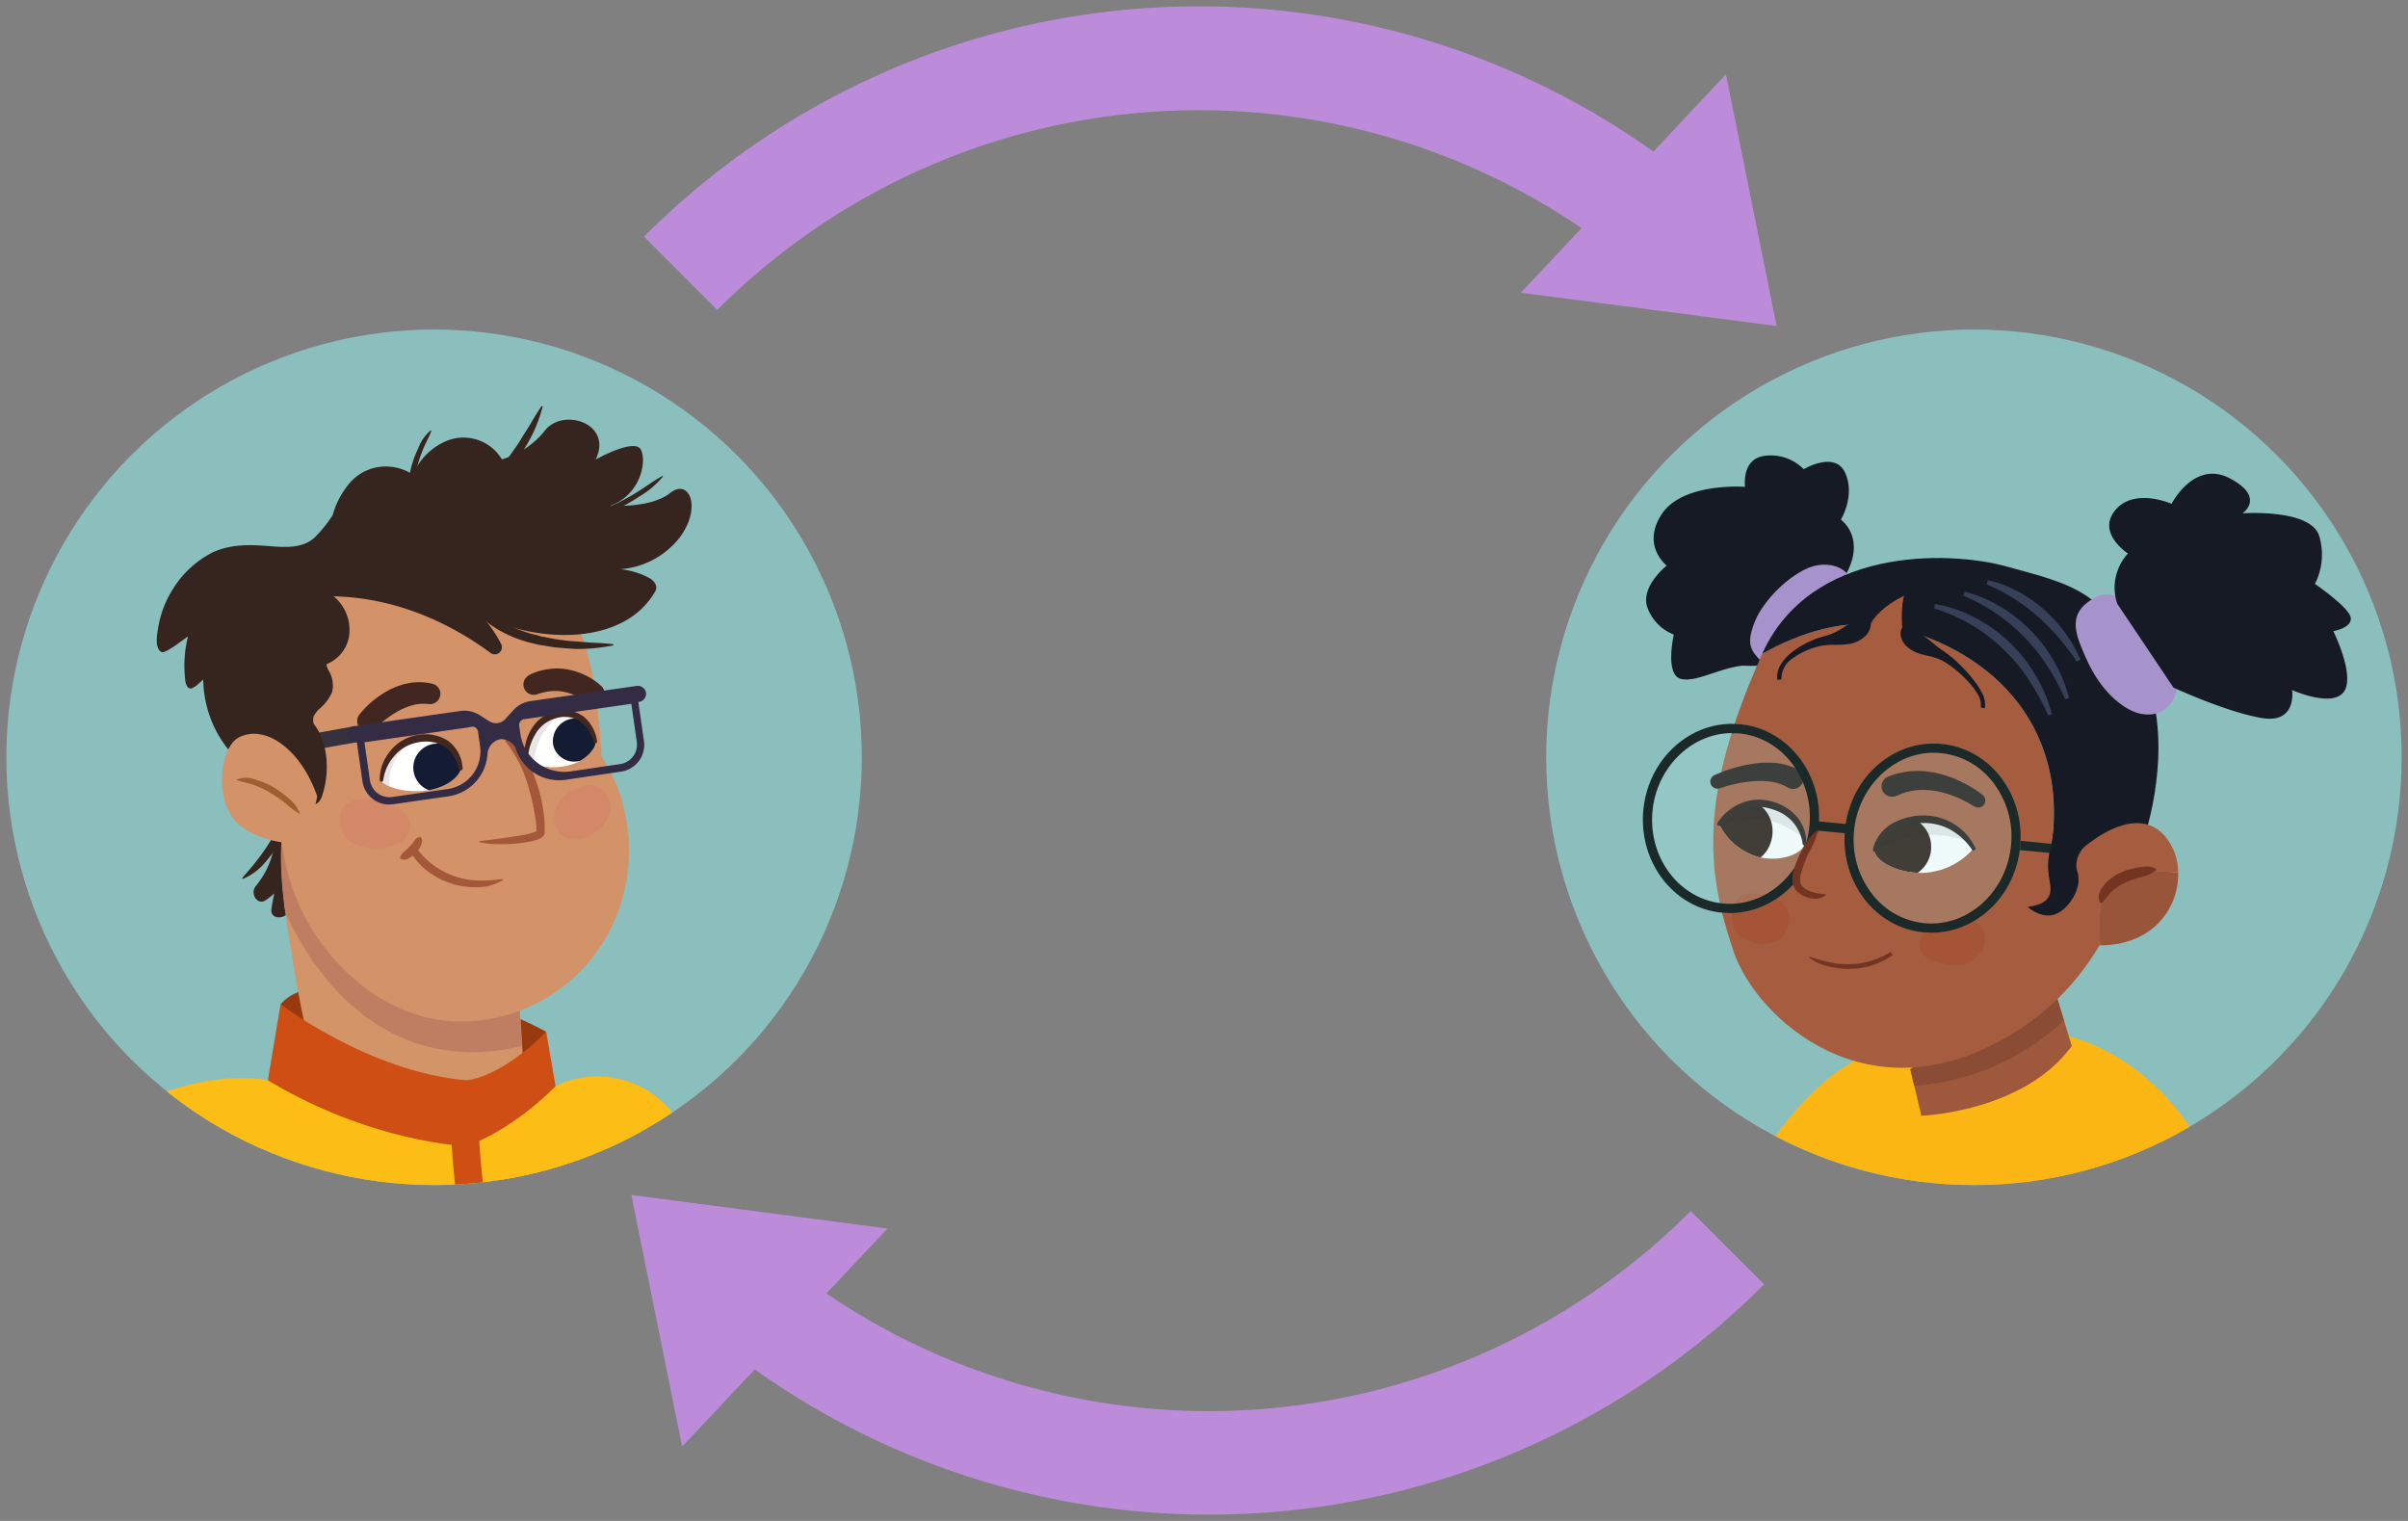 <svg xmlns="http://www.w3.org/2000/svg" xmlns:xlink="http://www.w3.org/1999/xlink" width="380" height="240" viewBox="0 0 380 240"><rect x="0" y="0" width="380" height="240" fill="#808080" stroke="none"/><defs><clipPath id="a"><circle cx="68.5" cy="119.5" r="67.5" fill="none"/></clipPath><clipPath id="b"><path d="M72.68,121.28c-.27-1.25-1.26-5.52-6.62-4.73-4.32.64-6,3.55-5.89,6.56,0,.71,3.09,2.08,6.93,1.66S72.83,122,72.68,121.28Z" fill="#fff"/></clipPath><clipPath id="c"><path d="M94,117c-.35-1.23-1.6-5.42-6.27-4.25-3.77.93-5,3.95-4.62,6.94.09.7,2.91,1.86,6.26,1.17S94.16,117.76,94,117Z" fill="#fff"/></clipPath><clipPath id="d"><circle cx="311.5" cy="119.5" r="67.5" fill="none"/></clipPath><clipPath id="e"><path d="M284.78,133.11c.22-1.81-1.4-5.05-5.2-6.06-5-1.34-8.28,3-8.28,3a9.84,9.84,0,0,0,6.38,5.23C281.37,136.06,284.6,134.55,284.78,133.11Z" fill="#fff"/></clipPath><clipPath id="f"><path d="M295.83,134.17c.12-1.81,2.58-4.67,7-4.89a9.66,9.66,0,0,1,8.58,4.63,11.07,11.07,0,0,1-8.15,3.83C299,137.76,295.74,135.62,295.83,134.17Z" fill="#fff"/></clipPath></defs><g clip-path="url(#a)"><rect x="-6.65" y="47.95" width="151.2" height="144.9" fill="#8bbfbe"/><path d="M144.1,48.4v144H-6.2V48.4H144.1m.9-.9H-7.1V193.3H145V47.5Z"/><path d="M44.27,158.48c4-4.78,16-2.86,25.68-1.25a51.07,51.07,0,0,1,16.24,5.58l-7.33,12.31-25.24-5-9.35-11.68" fill="#99390e"/><path d="M45.9,126.05c-.45,1.13-1,2.27-1.49,3.38s-1.11,2.2-1.73,3.26a30.12,30.12,0,0,1-2.07,3c-.76,1-1.54,1.87-2.38,2.84l.1.16a9.17,9.17,0,0,0,3.18-2.23,24.08,24.08,0,0,0,2.36-3.07,29.16,29.16,0,0,0,1.87-3.37,27.31,27.31,0,0,0,1.41-3.59Z" fill="#36241f"/><path d="M40.34,139.86c3-3.71,3.54-7.67,3-12.25-.27-2.43,3.26-2.53,4-.54a11.46,11.46,0,0,1,.32,6.68,10.1,10.1,0,0,1,.21,2.3,1.75,1.75,0,0,1,1.27,1.17c.41,1.63-1.21,4,.36,5.26,1.19,1,.2,3.11-1.26,3a2.8,2.8,0,0,1-2.64-1.74l-.3.44c-.68.9-2.65.8-2.47-.67.1-.86.28-1.7.46-2.53A14.36,14.36,0,0,1,42,142C40.62,143,39.42,141,40.34,139.86Z" fill="#36241f"/><path d="M45.13,127.72c1.3-5.78,9.31-4.57,11.18,0a25.67,25.67,0,0,1,1.23,4,7.24,7.24,0,0,1,.73.65,8.27,8.27,0,0,1,4.26,2l.22.18c.14.13.28.26.41.4a44.57,44.57,0,0,0,5.41,4.3,22.51,22.51,0,0,1,4.2,2.23c2.87-.39,6.26,1.05,7.09,3.9,2.43,8.32,2.11,17.18,3.06,25.72,1.22,11-26.66,9.23-31.06,2.86-2.26-3.26-2.78-7.7-3.6-11.48s-1.52-7.49-2.12-11.26C44.94,143.63,43.45,135.23,45.13,127.72Z" fill="#d39467"/><path d="M45,143.94c-.72-5.45-1.07-11.05.09-16.22,1.3-5.78,9.31-4.57,11.18,0a25.67,25.67,0,0,1,1.23,4,7.24,7.24,0,0,1,.73.65,8.27,8.27,0,0,1,4.26,2l.22.18c.14.13.28.26.41.4a44.57,44.57,0,0,0,5.41,4.3,22.51,22.51,0,0,1,4.2,2.23c2.87-.39,6.26,1.05,7.09,3.9,1.86,6.36,2.11,13,2.55,19.64a31.37,31.37,0,0,1-7.8,1C57.35,166,48.53,151.65,45,143.94Z" fill="#bf7e62"/><path d="M49.13,146.46c5.66,9.23,15.39,15.69,25.81,14.63A26.49,26.49,0,0,0,98.09,142.2c3.11-10.44-.1-22.23-8.48-28.37a4.65,4.65,0,0,0-4-.68,5.16,5.16,0,0,0-.46-.29c-6-3.36-12.15-6.56-19-6.82a20.59,20.59,0,0,0-16.7,7.27C42,122.47,43.21,136.79,49.13,146.46Z" fill="#d39267"/><path d="M55.85,126.3a6.89,6.89,0,0,1,5.56.88,5.57,5.57,0,0,1,2.68,1.3,2.75,2.75,0,0,1,0,3.6c-1.84,2.23-6.45,2.19-8.67.81C53,131.39,52.88,127.08,55.85,126.3Z" fill="#d38967"/><path d="M50.07,114.24a52.12,52.12,0,0,1,23.62-2.67c2.61.32,6,1.77,8.6.62,2.08-.94,2.54-3.13,2.42-5.18-.15-2.52-.8-5.05-2.94-6.58l-.37-.22a2.51,2.51,0,0,0-2.15-3L66.83,95.84c-4.91-1.37-9.93-2.46-15-1.48a1.93,1.93,0,0,0-1.52,2.71l-3.09,14.35C46.9,113,48.31,114.85,50.07,114.24Z" fill="#d39267"/><path d="M77.13,96.88c-1.19-6.5,7.27-10.73,11-4.63a45.13,45.13,0,0,1,5.93,18c.79,6,1.67,13.57-.47,19.32-2.85,7.69-13.5,6.36-14.18-1.91-.22-2.69.36-5.51.43-8.22a67.21,67.21,0,0,0-.2-7.64C79.21,106.81,78,101.84,77.13,96.88Z" fill="#d39267"/><path d="M73.88,94.36a8.38,8.38,0,0,0,1.89,2.8A14.2,14.2,0,0,0,77,98.27a15.14,15.14,0,0,0,1.34.92,19.25,19.25,0,0,0,5.94,2.37l.77.19.79.12,1.56.26c1,.09,2.1.2,3.14.25s2.1,0,3.14-.09,2.08-.25,3.1-.44v-.19c-1-.12-2.07-.2-3.1-.24s-2-.17-3.06-.22-2-.22-3-.35l-1.49-.29-.74-.14-.73-.21A20.05,20.05,0,0,1,79.1,98c-.44-.24-.81-.56-1.21-.83a11.29,11.29,0,0,1-1.1-1c-.17-.17-.35-.34-.51-.52l-.45-.56a7.82,7.82,0,0,1-.71-1.15Z" fill="#36241f"/><path d="M68.39,81a8.43,8.43,0,0,0,3.36-.38,15.65,15.65,0,0,0,1.54-.56c.48-.26,1-.47,1.44-.76a19.31,19.31,0,0,0,4.86-4.17l.52-.6.48-.63,1-1.27c.56-.89,1.15-1.76,1.67-2.67s1-1.85,1.39-2.82.73-2,1-3l-.17-.08c-.59.87-1.14,1.74-1.65,2.63s-1.1,1.73-1.62,2.61-1.13,1.69-1.71,2.53l-.95,1.18-.47.6-.52.55A19.84,19.84,0,0,1,74,78.05c-.41.27-.87.45-1.3.69s-.89.39-1.36.53l-.69.2-.7.14a6.5,6.5,0,0,1-1.35.09Z" fill="#36241f"/><path d="M79.85,116.75a5,5,0,0,1,2.65,2.1,17.23,17.23,0,0,1,1.57,3,25.81,25.81,0,0,1,1.71,6.39c.08.55.14,1.1.17,1.66,0,.28,0,.56,0,.85v.54c0,.05,0,0,0,.18a.94.94,0,0,1-.25.5,2.38,2.38,0,0,1-1,.55,6.56,6.56,0,0,1-.84.23c-.56.12-1.1.21-1.65.28a25.66,25.66,0,0,1-3.28.18,14.64,14.64,0,0,1-3.28-.31l0-.17c2.12-.24,4.27-.56,6.36-.87.52-.09,1-.18,1.54-.3.25-.07.49-.14.71-.22a1.16,1.16,0,0,0,.44-.22.26.26,0,0,0-.06.15c0,.09,0,0,0,0v-.47c0-.26,0-.52-.06-.77,0-.52-.12-1-.2-1.56a33.67,33.67,0,0,0-1.59-6.11,16.49,16.49,0,0,0-1.32-2.82,25.07,25.07,0,0,0-1.74-2.6Z" fill="#a35939"/><path d="M65.94,134.11a12,12,0,0,0,2.63,2.54,13,13,0,0,0,3.27,1.65,12.15,12.15,0,0,0,3.63.64,23.24,23.24,0,0,0,3.78-.23.08.08,0,0,1,.1.07.08.08,0,0,1,0,.09A7.78,7.78,0,0,1,75.48,140a12.38,12.38,0,0,1-4-.51,11.71,11.71,0,0,1-3.66-1.77A10.56,10.56,0,0,1,65,134.79a.59.59,0,0,1,.17-.82A.59.59,0,0,1,65.94,134.11Z" fill="#a35939"/><path d="M66.4,132.08c.42.59.13,1,0,1.38a4.58,4.58,0,0,1-.74,1.11,4.84,4.84,0,0,1-1.06.8,1.21,1.21,0,0,1-1.37.13.15.15,0,0,1-.07-.16h0a1.54,1.54,0,0,1,.71-1,8.61,8.61,0,0,0,.74-.74,8.87,8.87,0,0,0,.69-.79c.24-.27.29-.6,1-.76h0A.15.15,0,0,1,66.4,132.08Z" fill="#a35939"/><path d="M67.58,111.08a7.48,7.48,0,0,0-2.16.12,10.33,10.33,0,0,0-2.17.79,15.46,15.46,0,0,0-2.09,1.31,21,21,0,0,0-1.94,1.56l-.1.09a1.63,1.63,0,0,1-2.38-2.22A14,14,0,0,1,59,110.47a15.09,15.09,0,0,1,2.67-1.73,11.54,11.54,0,0,1,3.17-1,8.79,8.79,0,0,1,3.46.17,1.63,1.63,0,0,1-.5,3.2Z" fill="#422720"/><path d="M72.68,121.28c-.27-1.25-1.26-5.52-6.62-4.73-4.32.64-6,3.55-5.89,6.56,0,.71,3.09,2.08,6.93,1.66S72.83,122,72.68,121.28Z" fill="#fff"/><g clip-path="url(#b)"><path d="M65.23,121.34a3.8,3.8,0,1,0,3.63-4A3.79,3.79,0,0,0,65.23,121.34Z" fill="#141c33"/><path d="M59.22,124.7a14.57,14.57,0,0,1,.31-2,.28.28,0,0,1,0-.09,10.16,10.16,0,0,1,1.37-3.85A7.58,7.58,0,0,1,64,116a7.5,7.5,0,0,1,2.84-1.09c.39-.07.46.49.14.63h.07a.33.33,0,0,1,0,.65,6.43,6.43,0,0,0-2.82,1.25,9.73,9.73,0,0,0-1.87,2.5,11.57,11.57,0,0,0-.68,1.58,10.73,10.73,0,0,0-.23,1.49,13.31,13.31,0,0,0,0,1.67,6.11,6.11,0,0,1,.06,1.95,1,1,0,0,1-.75.76,1.06,1.06,0,0,1-.82-.18.84.84,0,0,1-.51-.42A3.7,3.7,0,0,1,59.22,124.7Z" opacity="0.1"/></g><path d="M72.39,121.31a5.47,5.47,0,0,0-2.28-3.53,5.88,5.88,0,0,0-4.12-.64,6.37,6.37,0,0,0-2,.69,6.74,6.74,0,0,0-1.67,1.35,7.25,7.25,0,0,0-1.84,3.93v0a.28.28,0,0,1-.31.25.29.29,0,0,1-.25-.28,7.09,7.09,0,0,1,1.66-4.56A6.88,6.88,0,0,1,65.8,116a6.58,6.58,0,0,1,4.89.9A5.68,5.68,0,0,1,73,121.26a.28.28,0,0,1-.27.3.29.29,0,0,1-.29-.22Z" fill="#422720"/><path d="M94,117c-.35-1.23-1.6-5.42-6.27-4.25-3.77.93-5,3.95-4.62,6.94.09.7,2.91,1.86,6.26,1.17S94.16,117.76,94,117Z" fill="#fff"/><g clip-path="url(#c)"><path d="M87.31,117.61a3.4,3.4,0,1,0,2.86-4.2A3.61,3.61,0,0,0,87.31,117.61Z" fill="#141c33"/><path d="M82.06,120.9a10.66,10.66,0,0,1,.2-2,11.22,11.22,0,0,1,.38-1.49.52.52,0,0,1,0-.14,10.22,10.22,0,0,1,.28-2.27A7.11,7.11,0,0,1,84,113a6.44,6.44,0,0,1,3.89-2.75.72.72,0,0,1,.84.4.8.8,0,0,1,0,.46,4.58,4.58,0,0,1,1.15-.22c.4,0,.45.47.19.67-.88.7-1.86,1.27-2.68,2.06a9.78,9.78,0,0,0-3.11,7.3,4.58,4.58,0,0,1-.12,2,1,1,0,0,1-1.56.24A3.23,3.23,0,0,1,82.06,120.9Z" opacity="0.1"/></g><path d="M93.69,117.08a5.91,5.91,0,0,0-2.24-3.31,4.59,4.59,0,0,0-3.81-.41,5.35,5.35,0,0,0-3.1,2.4,7.92,7.92,0,0,0-1.21,3.94v0a.26.26,0,0,1-.27.26.27.27,0,0,1-.26-.23,7.52,7.52,0,0,1,.94-4.47,6.09,6.09,0,0,1,3.61-2.94A5.41,5.41,0,0,1,92,113a6,6,0,0,1,2.22,4,.27.27,0,0,1-.23.3.28.28,0,0,1-.29-.19Z" fill="#422720"/><path d="M83.31,106.62a9.13,9.13,0,0,1,3-1,9,9,0,0,1,3.14,0,10.76,10.76,0,0,1,2.91.93,10.09,10.09,0,0,1,2.55,1.73,1.63,1.63,0,0,1-1.92,2.6l-.2-.12a14,14,0,0,0-1.9-1,9.79,9.79,0,0,0-2-.61,7.07,7.07,0,0,0-2.05-.08,9.28,9.28,0,0,0-2,.46l-.19.06a1.63,1.63,0,0,1-1.21-3Z" fill="#422720"/><polygon points="43.56 116.82 55.83 114.61 56.26 117.12 44.27 119.24 43.56 116.82" fill="#36323d"/><path d="M54.76,116.12a1.32,1.32,0,0,0,1.5,1h.05l.89,6.18A4.26,4.26,0,0,0,62,126.91l8.73-1.25A7.21,7.21,0,0,0,76.93,119a2.58,2.58,0,0,1,.73-1.66,2.49,2.49,0,0,1,1.33-.7,2.63,2.63,0,0,1,2.18,1.08.84.84,0,0,1,.19.33,7.2,7.2,0,0,0,7.89,5L98,121.76a4.27,4.27,0,0,0,3.62-4.83l-.89-6.18.13,0a1.28,1.28,0,0,0,1.07-1.51,1.32,1.32,0,0,0-1.5-1l-16.69,2.39A4.53,4.53,0,0,0,81,112.08l-1.24,1.37a2,2,0,0,1-1.2.65,2.09,2.09,0,0,1-1.34-.28l-1.57-1a4.58,4.58,0,0,0-3-.63l-16.77,2.4A1.26,1.26,0,0,0,54.76,116.12Zm28-2.64.65-.1,16.22-2.32.86,6a3.1,3.1,0,0,1-2.63,3.51L90,121.73a7,7,0,0,1-7.88-5.9l-.19-1.31A.92.92,0,0,1,82.72,113.48Zm-8.33,1.19a.89.89,0,0,1,1,.76l.32,2.25a6,6,0,0,1-5.12,6.83l-8.73,1.25a3.1,3.1,0,0,1-3.52-2.63l-.87-6,16.22-2.32Z" fill="#342b45"/><path d="M107.17,84.93c3.67-4.77,1.62-9.57-1.43-7.13s-9.42,2-9.42,2C101,78.11,102.08,73,101.16,71S94,72.51,94,72.51c2.78-5.69-5.12-8.24-8-4.58a13.39,13.39,0,0,1-6.8,4.55,7.06,7.06,0,0,0-8.48-3,9.79,9.79,0,0,0-5.54,5.41,7.89,7.89,0,0,0-3.47-1.23A7.48,7.48,0,0,0,55,76.44a13.24,13.24,0,0,0-2.5,4.84,20.64,20.64,0,0,1-2.78,3.47c-1.94,1.85-4.79,1.62-7.26,1.42-3.16-.25-6.2-.33-9.13,1.11a15.79,15.79,0,0,0-6,5.6,16.08,16.08,0,0,0-2.34,6c-.17,1-.66,3.38.48,4,.61.35,3.46-2,4.19-2.43a19,19,0,0,0-.41,7c.08.55.35,1.41,1.09,1.13a3.59,3.59,0,0,0,1-.7l.73-.64a18.07,18.07,0,0,0,7.1,14.1c1.8,1.37,5.42,3.87,7.83,3.25.33-.08,1.14,1.52,1.3,1.71.59.66,1.4.92,2.06.18a2.93,2.93,0,0,0,.5-1c1.17-3.49,1-8.28-1.36-11.28a2.25,2.25,0,0,1,0-1.18,3.89,3.89,0,0,1,.92-1.18,7.07,7.07,0,0,0,2-2.67,4.63,4.63,0,0,0-.62-3.47,3.38,3.38,0,0,1-.3-.86,8,8,0,0,0,1-.54,5.67,5.67,0,0,0,2.65-4.82A6.9,6.9,0,0,0,53,94.4a3.58,3.58,0,0,0-.36-.3c9,.17,17.66,3.65,24.87,9a1.14,1.14,0,0,0,1.37-.17,1.18,1.18,0,0,0,.18-1.37,21.82,21.82,0,0,0-2.14-3.31c-.34-.44-.71-.86-1.08-1.28,1,.49,2,.93,3,1.32,7.63,3,19.89,3.23,24.57-5,.45-.79-.14-1.55-.79-2a12.29,12.29,0,0,0-4.71-1.47A13.13,13.13,0,0,0,107.17,84.93Z" fill="#36241f"/><path d="M50.06,125.67c-2.57-7.52-8.37-11.56-12.51-9.22-3,1.69-4,11,.83,14.2a15.21,15.21,0,0,0,10.12,2.29Z" fill="#d39267"/><path d="M92.06,124A3.22,3.22,0,0,1,96,125.87c2.14,4.63-6.5,9.39-8.22,4.7C86.45,127,89.66,124.62,92.06,124Z" fill="#d38967"/><path d="M47.2,128.37a13.6,13.6,0,0,1-2.3-1.74,21.12,21.12,0,0,0-2.33-1.57,14.52,14.52,0,0,0-2.52-1.2c-.89-.31-1.75-.44-2.72-.76a.07.07,0,0,1,0-.08.09.09,0,0,1,0,0,4,4,0,0,1,3,0,12.63,12.63,0,0,1,2.78,1.18,15.1,15.1,0,0,1,2.41,1.77,5.16,5.16,0,0,1,1.78,2.4.07.07,0,0,1,0,.09S47.22,128.38,47.2,128.37Z" fill="#9e5f2e"/><path d="M104.63,75.18a14,14,0,0,1-3.74,3.17,31.68,31.68,0,0,1-4.31,2.38,25.78,25.78,0,0,1-4.7,1.52,11.35,11.35,0,0,1-4.92.12v-.1c1.62-.3,3.18-.4,4.74-.77a26,26,0,0,0,4.52-1.57,33.75,33.75,0,0,0,4.25-2.23c1.37-.84,2.63-1.82,4.08-2.6Z" fill="#36241f"/><path d="M52,83.27c1.23,1.25,2.31,2.57,3.57,3.74a30.51,30.51,0,0,0,8.56,5.62c1.57.7,3.22,1.14,4.83,1.88l0,.1a15.3,15.3,0,0,1-5.11-1.27,28.27,28.27,0,0,1-4.7-2.43A27.44,27.44,0,0,1,55,87.57a12.85,12.85,0,0,1-3.13-4.24Z" fill="#36241f"/><path d="M47.11,91.23c-1.17-.43-2.19-1-3.33-1.36a11.13,11.13,0,0,0-3.47-.54,10.53,10.53,0,0,0-3.47.54c-1.15.34-2.14,1-3.35,1.36l-.06-.09a7.64,7.64,0,0,1,1.44-1.21,10.16,10.16,0,0,1,1.71-.79,10.32,10.32,0,0,1,3.73-.69,10.79,10.79,0,0,1,3.73.67,6.65,6.65,0,0,1,3.14,2Z" fill="#36241f"/><path d="M68.07,68c-.41,1.11-1,2.05-1.39,3.11a19.83,19.83,0,0,0-1,3.21,22.19,22.19,0,0,0-.47,3.34A28.49,28.49,0,0,1,65,81l-.1,0a6.9,6.9,0,0,1-.42-1.71,14.79,14.79,0,0,1-.06-1.76,17.85,17.85,0,0,1,.39-3.49A16.49,16.49,0,0,1,66,70.75a6.72,6.72,0,0,1,2-2.86Z" fill="#36241f"/><circle cx="94.27" cy="185.01" r="15.15" transform="translate(-63.63 50.16) rotate(-22.5)" fill="#fcbe14"/><path d="M2.65,190.54c11.18-12.37,27.16-25.88,35.12-14.93,11.41,15.67,1,26.09-12.23,35.73A41,41,0,0,1,2.65,190.54Z" fill="#fcbe14"/><path d="M19.8,212.89c1.25-9.83,2.53-17.68,2.53-17.68l-4-19c12.86-8.15,23.92-5.76,23.92-5.76l31.27,10.39,14.12-9.43.21,1.27c4.65-3.81,12.49-1.17,12.49-1.17l1.88,15s2.41,10.06,5,21.83c-4.51,2.15-12.9,5-28.14,7.44C58.57,219.06,32.52,215.23,19.8,212.89Z" fill="#fcbe14"/><path d="M78.33,271.16c.31-.24,7.63-6,7.77-20.36.07-6.62-2.07-18.12-4.55-31.43-2.58-13.85-5.51-29.55-6-40.81l-4.37.17c.46,11.58,3.42,27.45,6,41.45,2.33,12.54,4.54,24.38,4.48,30.57-.12,12.08-5.83,16.75-6.07,16.94Z" fill="#cf4e13"/><path d="M87.68,171.42l-1.49-8.61c-7.48,7.52-12.63,7.65-12.63,7.65-15.35-1.31-29.29-12-29.29-12l-2,12c16.35,9.88,31.27,10.39,31.27,10.39S80,179,87.68,171.42Z" fill="#cf4e13"/></g><g clip-path="url(#d)"><rect x="235.53" y="47.77" width="151.2" height="144.9" fill="#8bbfbe"/><path d="M386.28,48.22v144H236v-144h150.3m.9-.9H235.08v145.8h152.1V47.32Z"/><path d="M290.93,91.29C294.81,85,290.5,82,290.5,82s2.29-3.7.71-7.33-6.57-.63-6.57-.63a7.26,7.26,0,0,0-6-2.13c-3.88.35-3.26,4.91-3.26,4.91s-9.77-.74-13.11,4.26.75,8.17.75,8.17-4,3.13-3.12,6.4a7.19,7.19,0,0,0,4.24,4.48s-1.46,6.4,1.14,7,6.42-2,10.49-2.15a50.28,50.28,0,0,0,9.9-1.78Z" fill="#161a24"/><path d="M252.54,266.91s11.38-63.18,25.22-84.17,23.46-18.23,40.32-19.91,33.76,16.19,33.2,33.55-5.77,48.49-5.52,70.64c0,0-29.36,15-57.82,15C254.67,282,252.54,266.91,252.54,266.91Z" fill="#fcb614"/><path d="M335.23,95.2c1-10,5.7-19.34,18.37-13.24s16.65,22.89,9.43,25.34-19.56.21-19.56.21Z" fill="#161a24"/><path d="M290.93,91.29S293.51,79,285,76.76s-21.35,11.56-21.95,17.79c-.46,4.84,2,11.71,16.81,10.34Z" fill="#161a24"/><path d="M276.68,98.71c-.81,2.41-.77,3.66,1.12,5.49,2.66,2.55,5.36.68,7.89-1,2.78-1.82,5.4-4.36,6.53-7.56,1.36-3.83-1-7.15-5.46-6.44C283.4,89.75,278.11,94.45,276.68,98.71Z" fill="#a793cc"/><path d="M301.47,168.71l1.73,7.35s16.11-.55,23.74-11l-3.71-12.22Z" fill="#9e583c"/><path d="M325.69,161l-2.46-8.09-21.76,15.85.6,2.56A38.21,38.21,0,0,0,325.69,161Z" fill="#8a4c34"/><path d="M299.26,99.08c-7.92-1.9-15.69,1-21.16,4.08-10.31,22.87-8.68,34.7-4.52,47,3.53,10.46,21.47,27.19,44.5,12.65,12.19-7.69,16.59-18.94,20.14-30.2-6.7,0-15,3.65-15,3.65C327.77,114.73,313.93,102.58,299.26,99.08Z" fill="#a55c3f"/><path d="M298.52,150.51l-.12-.3a2.7,2.7,0,0,1-.44.24l-.82.43-.2.11-.22.09-.42.17a11.88,11.88,0,0,1-1.75.56c-.3.07-.6.12-.9.17a5.52,5.52,0,0,1-.91.11,13.22,13.22,0,0,1-3.66-.17l-.91-.2-.89-.24c-.6-.17-1.19-.35-1.81-.5h-.05a0,0,0,0,0,0,.07,8,8,0,0,0,3.52,1.52,12.56,12.56,0,0,0,3.87.26,6.32,6.32,0,0,0,1-.13c.32-.06.64-.11,1-.19a12.08,12.08,0,0,0,1.83-.65l.44-.2.22-.1.21-.12c.28-.16.56-.33.83-.51a2.31,2.31,0,0,0,.36-.25A.81.81,0,0,1,298.52,150.51Z" fill="#733522"/><path d="M338.5,106.51c-6-13.49-11.69-14.29-21.73-17.09-9.52-2.66-31.13-3-38.67,13.73h0c5.47-3.07,13.24-6,21.16-4.08,14.67,3.5,28.51,15.65,24,37.2,0,0,8.27-3.63,15-3.65C341.38,122.6,341.35,112.87,338.5,106.51Z" fill="#161a24"/><path d="M298.13,122.48a12.79,12.79,0,0,1,4-.82,14.17,14.17,0,0,1,3.92.43,18.07,18.07,0,0,1,3.58,1.34,19,19,0,0,1,3.24,2,1.12,1.12,0,0,1,.2,1.56,1.1,1.1,0,0,1-1.49.25l-.06,0a17.85,17.85,0,0,0-2.92-1.51,16,16,0,0,0-3.13-.91,11.4,11.4,0,0,0-3.13-.12,9.44,9.44,0,0,0-2.88.82l-.11,0a1.64,1.64,0,1,1-1.29-3Z" fill="#1f1510"/><path d="M282.06,124.23a7.48,7.48,0,0,0-2.33-.84,12.88,12.88,0,0,0-2.73-.14,20.11,20.11,0,0,0-2.85.39,22.4,22.4,0,0,0-2.79.76l0,0a1.12,1.12,0,0,1-.84-2.07,24.63,24.63,0,0,1,3.06-1.13,20.79,20.79,0,0,1,3.19-.7,15.23,15.23,0,0,1,3.39-.11,10.41,10.41,0,0,1,3.51,1,1.63,1.63,0,1,1-1.42,2.94.24.24,0,0,1-.11-.06Z" fill="#1f1510"/><path d="M284.78,133.11c.22-1.81-1.4-5.05-5.2-6.06-5-1.34-8.28,3-8.28,3a9.84,9.84,0,0,0,6.38,5.23C281.37,136.06,284.6,134.55,284.78,133.11Z" fill="#fff"/><g clip-path="url(#e)"><ellipse cx="275.32" cy="131.3" rx="4.97" ry="4.4" transform="translate(118.28 392.79) rotate(-84.51)" fill="#24140b"/><path d="M288.34,132.82a6.2,6.2,0,0,0-2-1.79,1.54,1.54,0,0,0,.13-2.12c-1.65-1.61-4-2.11-6.09-2.57a15.21,15.21,0,0,0-7.13.08,26,26,0,0,0-6.29,2.47,8.61,8.61,0,0,0-4.32,4.56c-.27.77.56,1.76,1.2,1.09a18.94,18.94,0,0,1,5.47-4,.78.78,0,0,0-.05.14.39.39,0,0,0,.14.44c-.06.3.26.6.51.38a9.32,9.32,0,0,1,2.78-1.72,18.36,18.36,0,0,1,4.45-.54c.42,0,.84,0,1.27,0a14.38,14.38,0,0,1,4.51,1.85,21.71,21.71,0,0,1,2.22,1.51,9,9,0,0,0,2.18,1.59A.94.94,0,0,0,288.34,132.82Z" opacity="0.1"/></g><path d="M284.47,133.11a6.66,6.66,0,0,0-1.81-3.68,7.6,7.6,0,0,0-1.66-1.21,9.77,9.77,0,0,0-2-.71,6.64,6.64,0,0,0-4.06.27,9,9,0,0,0-3.43,2.44l0,0a.3.3,0,0,1-.43,0,.31.31,0,0,1-.05-.39,8.3,8.3,0,0,1,3.53-3,7.3,7.3,0,0,1,4.72-.45,8.09,8.09,0,0,1,4.13,2.33,6.52,6.52,0,0,1,1.65,4.39.3.3,0,0,1-.31.3.29.29,0,0,1-.29-.26Z" fill="#1f1510"/><path d="M295.83,134.17c.12-1.81,2.58-4.67,7-4.89a9.66,9.66,0,0,1,8.58,4.63,11.07,11.07,0,0,1-8.15,3.83C299,137.76,295.74,135.62,295.83,134.17Z" fill="#fff"/><g clip-path="url(#f)"><circle cx="299.79" cy="133.65" r="4.97" fill="#24140b"/><path d="M311.54,130.92a15.4,15.4,0,0,0-17.2,1.15,1.13,1.13,0,0,0,.36,1.93.5.5,0,0,0,.8.47,16.85,16.85,0,0,1,15-1.7C311.63,133.17,312.59,131.57,311.54,130.92Z" opacity="0.1"/></g><path d="M295.53,134.11a6.46,6.46,0,0,1,3-4.11,9.86,9.86,0,0,1,4.92-1.32,9,9,0,0,1,8.27,5.09.31.31,0,0,1-.14.41.33.33,0,0,1-.39-.11v0a9.81,9.81,0,0,0-3.35-3.12,8.56,8.56,0,0,0-4.37-1.08,9.4,9.4,0,0,0-4.39,1.07,6.43,6.43,0,0,0-2.91,3.32v0a.31.31,0,0,1-.59-.16Z" fill="#1f1510"/><path d="M311.47,145.47a8.41,8.41,0,0,0-6.22.43,1.73,1.73,0,0,0-.95.63l-.09.11a5.89,5.89,0,0,0-.6.62c-.9,1.11-.78,3.11.23,3.66a9.68,9.68,0,0,0,4.56,1.37,4.37,4.37,0,0,0,4.34-2.31C313.88,148.07,312.9,145.89,311.47,145.47Z" fill="#a55436"/><path d="M281.89,143.18a4.68,4.68,0,0,0-3-1.8c-1.85-.56-5.47-1.19-5.57,3-.08,3.31,2.73,4.44,4.64,4.53a4.45,4.45,0,0,0,3.1-.81A4.22,4.22,0,0,0,281.89,143.18Z" fill="#a55436"/><path d="M294.33,101.22S294,97.16,300.48,94c0,0-1,3,.32,9Z" fill="#a55c3f"/><g opacity="0.2"><ellipse cx="273.16" cy="129.2" rx="14.94" ry="13.9" transform="translate(118.42 388.74) rotate(-84.51)" fill="#ade7e5"/></g><g opacity="0.2"><ellipse cx="304.97" cy="132.25" rx="14.94" ry="13.9" transform="translate(144.14 423.17) rotate(-84.51)" fill="#ade7e5"/></g><path d="M273.33,114.27v1.46h0a10.49,10.49,0,0,1,1.12,0c6.82.65,11.8,7.21,11.09,14.61-.66,6.88-6.18,12.28-12.56,12.28a10.32,10.32,0,0,1-1.11-.06c-6.83-.65-11.81-7.2-11.09-14.6.66-6.89,6.17-12.28,12.55-12.28v-1.46m0,0c-7.12,0-13.26,5.84-14,13.6-.78,8.21,4.77,15.46,12.41,16.2.42,0,.84.06,1.25.06,7.12,0,13.26-5.84,14-13.6.79-8.22-4.77-15.47-12.4-16.2-.43,0-.84-.06-1.26-.06Z" fill="#1b2929"/><path d="M305.15,117.33v1.45h0a10.32,10.32,0,0,1,1.11.06,11.83,11.83,0,0,1,8.34,4.73,13.92,13.92,0,0,1,2.75,9.87c-.66,6.89-6.18,12.29-12.56,12.29a10.32,10.32,0,0,1-1.11-.06,11.83,11.83,0,0,1-8.34-4.73,13.93,13.93,0,0,1-2.75-9.88c.66-6.88,6.18-12.28,12.56-12.28v-1.45m0,0c-7.12,0-13.27,5.84-14,13.6-.79,8.21,4.76,15.46,12.4,16.19.42,0,.84.06,1.25.06,7.12,0,13.27-5.84,14-13.6.79-8.21-4.76-15.46-12.4-16.19a10.56,10.56,0,0,0-1.25-.06Z" fill="#1b2929"/><path d="M335.48,94.84c-2.42-1.31-3.75-1.5-6,.17-3.2,2.34-1.72,5.55-.43,8.54,1.42,3.29,3.63,6.54,6.81,8.33,3.81,2.14,7.77.27,7.84-4.61C343.73,103.61,339.73,97.14,335.48,94.84Z" fill="#a793cc"/><line x1="286.49" y1="130.3" x2="291.33" y2="130.77" fill="none" stroke="#1b2929" stroke-miterlimit="10" stroke-width="1.46"/><line x1="318.82" y1="133.41" x2="323.66" y2="133.88" fill="none" stroke="#1b2929" stroke-miterlimit="10" stroke-width="1.46"/><path d="M331.36,144.56a36.7,36.7,0,0,0,.07,4.6c8.43,0,12.44-6,12.3-11.48C332.13,136.55,331.55,142.59,331.36,144.56Z" fill="#99553a"/><path d="M343.73,137.68a9.05,9.05,0,0,0-1.9-5.52c-5.1-6.32-14.14,2.55-14.14,2.55l-2,13.59a22.19,22.19,0,0,0,5.64.86h.09a36.7,36.7,0,0,1-.07-4.6C331.55,142.59,332.13,136.55,343.73,137.68Z" fill="#a55c3f"/><path d="M331.45,142.49a1.83,1.83,0,0,1-.14-1.62,4.74,4.74,0,0,1,.84-1.34,7,7,0,0,1,2.45-1.8,11.34,11.34,0,0,1,1.37-.52c.47-.11.94-.23,1.41-.31a9.82,9.82,0,0,1,1.42-.17,3.17,3.17,0,0,1,1.45.38l0,.21a5.29,5.29,0,0,1-2.54,1.1c-.42.12-.82.29-1.23.41s-.8.31-1.17.5a7.84,7.84,0,0,0-2,1.28,5.22,5.22,0,0,0-.75.88,13.25,13.25,0,0,1-.89,1Z" fill="#733522"/><path d="M286.83,131.08c-1.94,3.08-3.55,6.71-3.14,8.38s3.12,2.35,4.39,1.74" fill="#a55c3f"/><path d="M286.89,131.13a12.94,12.94,0,0,1-1.4,3.34,18.65,18.65,0,0,0-1.25,3.26,3.75,3.75,0,0,0-.14,1.52,1.63,1.63,0,0,0,.79,1,4.39,4.39,0,0,0,1.48.6,6.37,6.37,0,0,0,1.68.24h0a.09.09,0,0,1,.08.08.14.14,0,0,1,0,.06,2.5,2.5,0,0,1-1.89.57,4.4,4.4,0,0,1-1.93-.6,2.76,2.76,0,0,1-1.39-1.73,4.91,4.91,0,0,1,.11-2.08,14.91,14.91,0,0,1,1.47-3.47,7.87,7.87,0,0,1,2.28-2.92.09.09,0,0,1,.11,0A.09.09,0,0,1,286.89,131.13Z" fill="#733522"/><path d="M305.34,95.32a19.73,19.73,0,0,1,6.3,2.13,23.92,23.92,0,0,1,5.44,3.87,24.57,24.57,0,0,1,4.15,5.23,25.89,25.89,0,0,1,1.51,3c.43,1,.75,2.08,1.09,3.12l-.61.22a39.19,39.19,0,0,0-3.07-5.63,25.93,25.93,0,0,0-4.07-4.85A25.55,25.55,0,0,0,311,98.55,26.51,26.51,0,0,0,305.22,96Z" fill="#364059"/><path d="M313.7,91.56a17.94,17.94,0,0,1,4.66,1.73,21.76,21.76,0,0,1,4.11,2.83,22.56,22.56,0,0,1,3.37,3.67,20.62,20.62,0,0,1,2.46,4.3l-.57.31a42,42,0,0,0-2.89-3.82,34.08,34.08,0,0,0-3.33-3.36,29.24,29.24,0,0,0-8-5Z" fill="#364059"/><path d="M310.06,93.35a21.46,21.46,0,0,1,2.9,1,23.75,23.75,0,0,1,11.26,10.13,24,24,0,0,1,2.3,5.66l-.61.21a38.78,38.78,0,0,0-2.79-5.21,29.56,29.56,0,0,0-8.1-8.33A31.09,31.09,0,0,0,309.85,94Z" fill="#364059"/><path d="M301,98.83a2.62,2.62,0,0,0,.93.57,4.08,4.08,0,0,1,.71.32,18.29,18.29,0,0,1,1.64,1.15c.59.47,1.21,1,1.87,1.49a22.51,22.51,0,0,1,2,1.48,25.11,25.11,0,0,1,3.3,3.46,12.53,12.53,0,0,1,1.3,2,3.72,3.72,0,0,1,.45,2.48l-.63-.17a2.93,2.93,0,0,0-.44-2,10,10,0,0,0-1.32-1.82,18.77,18.77,0,0,0-3.41-3,8,8,0,0,0-2-1c-.72-.24-1.52-.36-2.31-.59a5.46,5.46,0,0,1-2.32-1.31,3.1,3.1,0,0,1-.79-1.45,1.87,1.87,0,0,1,.39-1.67Z" fill="#161a24"/><path d="M295.17,97.73a2.8,2.8,0,0,1-.88,2.7,4.92,4.92,0,0,1-2.45,1.18,15.58,15.58,0,0,1-2.51.14,9.69,9.69,0,0,0-2.21.22,11.44,11.44,0,0,0-4,1.77,3.88,3.88,0,0,0-2,3.47l-.64.08a3.79,3.79,0,0,1,.52-2.4,7.23,7.23,0,0,1,1.58-1.81,14.76,14.76,0,0,1,4.13-2.33c.77-.27,1.56-.43,2.25-.7a10.67,10.67,0,0,0,1.9-1c.56-.36,1.06-.67,1.56-1a7.4,7.4,0,0,1,2.14-.67Z" fill="#161a24"/><path d="M324.27,127.48c0,7-1.74,6.6-.78,11.79.46,2.49-.68,3.42-3.51,3.85,0,0,2.25,2,4.43,1.12s4.23-4.25,3.43-6.65c-1.08-3.24,3-5.64,3-5.64Z" fill="#161a24"/><path d="M334.12,95.27a7.93,7.93,0,0,1,1.69-7.93s-5-3.22-2-6.84,8.88-1,8.88-1,3.58-7,9.23-4S353.89,81,353.89,81s11-.78,12.14,3.72a10.17,10.17,0,0,1-.72,7.42s5.37,3.67,5.65,5.3-2.75,2.15-2.75,2.15,3.5,7,1.67,9.57-8.17-.27-8.17-.27.82,5.37-4.81,4.41-13.91-4.8-13.91-4.8Z" fill="#161a24"/><path d="M345.21,211.33l-29.95-15.52s6.21-17.67,13.22-21.36,21,4,20.68,15.62A71.76,71.76,0,0,1,345.21,211.33Z" fill="#fcb614"/></g><path d="M280.36,51.44l-8-39.71L260.92,23.92A123.66,123.66,0,0,0,101.64,37.34L113.2,48.9A107.36,107.36,0,0,1,249.59,36L240,46.19Z" fill="#bc8cdb"/><path d="M99.64,188.56l8,39.71,11.47-12.19a123.66,123.66,0,0,0,159.28-13.42L266.8,191.1a107.36,107.36,0,0,1-136.39,13l9.64-10.24Z" fill="#bc8cdb"/></svg>